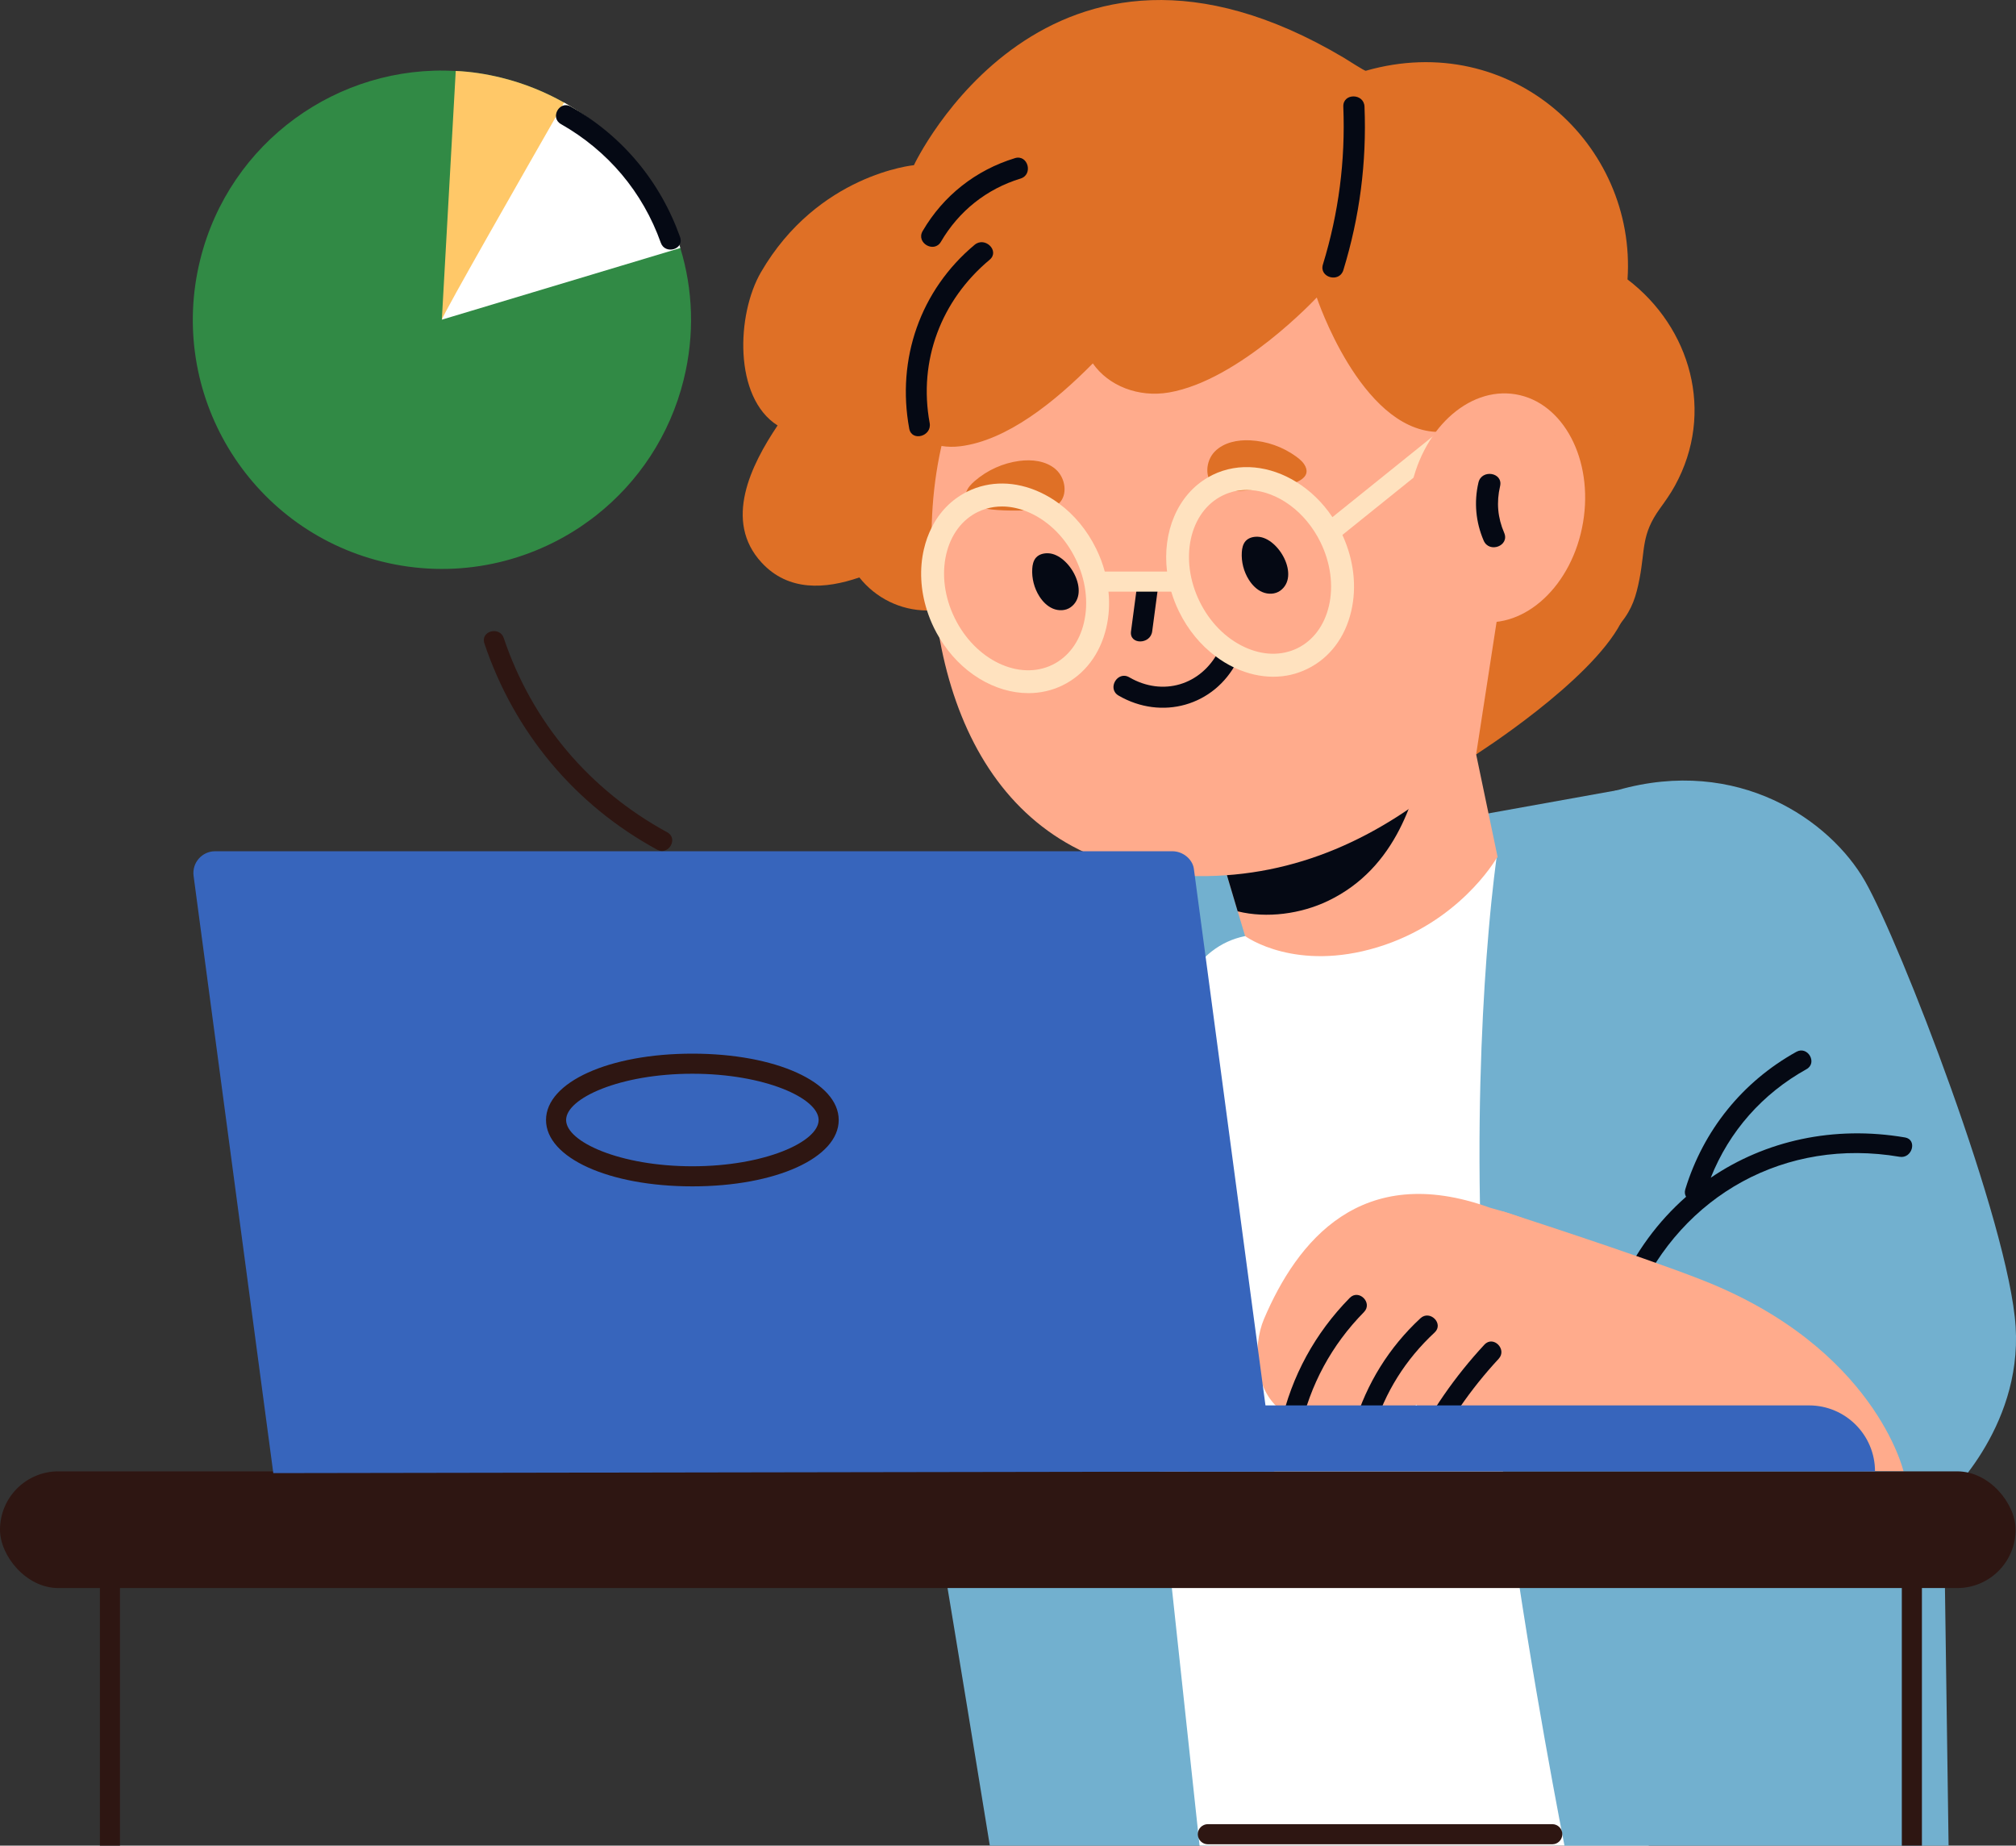 <?xml version="1.0" encoding="UTF-8"?><svg id="Layer_1" xmlns="http://www.w3.org/2000/svg" width="1041.85" height="953.72" viewBox="0 0 1041.85 953.72"><rect x="0" y="0" width="1041.85" height="953.72" fill="#333333" stroke="none"/><path d="M678,507.53l-1.15,9.75-51.37,436.44h-113.95c-10.92-67.2-42.89-262.99-53.79-317.74-13.23-66.44,41.28-146.36,41.28-146.36l62.34-35.41c13.36.09,27,2.05,40.3,5.71,13.88,3.83,27.35,9.48,39.7,16.8,7.48,4.4,14.54,9.4,21.03,15,4.13,3.5,8.03,7.27,11.63,11.25,1.39,1.5,2.71,3.01,3.99,4.57Z" style="fill:#72b0cf;"/><polygon points="836.09 408.29 602.65 450.27 599.35 482.39 665.75 504.78 811.18 472.68 836.09 408.29" style="fill:#72b0cf;"/><path d="M841.09,144.38c4.67-69.77-60.19-129.28-135.26-107.81-.58.17-9.56-5.66-11.44-6.78-153.33-91-222.09,55.57-222.09,55.57,0,0-49.61,4.64-79.03,55.27-12.71,21.86-14.2,64.83,8.58,79.23-13.79,20.52-28.09,49.4-8.27,70.85,13.88,15.03,32.86,13.75,50.52,7.68,8.49,10.69,21.25,17,34.95,17.08,1.44.02,2.89-.05,4.32-.19,1.75-.16,3.5-.41,5.25-.77,6.42,21.15,22.95,34.35,42.94,43.66,25.44,11.83,56.45,17.35,79.31,24.97,24.43,8.16,45.6,6.53,69.04-4.1,12.89-5.82,24.78-13.58,37.54-19.65,17.07-8.12,34.09-10.43,51.99-12.34,4.78-.52,9.64-1.01,14.56-1.56,5.5-.62,11.07-1.47,16.53-2.73,14.15-3.25,27.57-9.2,37.08-20.82,5.92-7.19,7.95-13.99,9.67-22.86,3.01-15.46.79-22.75,10.58-36.34,2.78-3.83,5.44-7.59,7.71-11.72,20.84-37.89,8.12-81.79-24.51-106.64Z" style="fill:#df7026;"/><polygon points="629.79 437.8 630.65 440.8 639.63 470.92 647.42 496.87 651.42 510.32 713.09 527.2 780.18 472.68 761.56 383.58 731.18 408.96 629.79 437.8" style="fill:#ffab8c;"/><path d="M852.05,953.72h-232.12l-28.46-264.51,18.9-161.98c-1.06-14.26,5.3-27.51,15.98-35.73h.02c4.89-3.79,10.69-6.5,17.11-7.78,0,0,6.67,4.92,18.91,7.98,11.69,2.92,28.47,4.16,49.39-2.18,41.88-12.7,60.78-44.62,61.6-46.03.02-.03.02-.05.02-.05l.74.24,37.59,11.69,1.07,13.16v.02l14.07,174.01v.02l9.07,111.9,16.12,199.24Z" style="fill:#fff;"/><path d="M1004.49,775.11l2.52,178.6h-198.51c-5.87-30.14-22.05-116.22-33.01-203.12-3.64-28.9-6.7-57.9-8.63-84.96v-.03c-1.07-15.16-1.78-29.69-2.03-43.27-1.09-60.11,1.72-109.01,4.42-140.4.02-.13.03-.27.03-.39,2.03-23.6,3.99-37.19,4.1-38.05.02-.03.02-.05.02-.05,0,0,.21-.16.58-.46,4.46-3.5,34.06-26.25,59.81-34.04.71-.22,1.42-.43,2.13-.63,62.35-17.78,109.94,15.62,127.91,47.05,18.17,31.82,74.42,176.93,77.83,230.17,3.41,53.24-37.16,89.56-37.16,89.56Z" style="fill:#72b0cf;"/><path d="M984.44,587.77c-36.73-6.26-72.08,1.6-100.34,20.82,9.52-23.94,26.66-43.41,49.48-56.09,5.84-3.25.61-12.22-5.24-8.97-27.88,15.49-48.04,40.55-57.39,71.02-.47,1.53-.22,2.84.4,3.88-14.41,12.66-26.36,28.69-34.77,47.75-2.67,6.06,6.27,11.35,8.97,5.24,23.9-54.17,77.45-83.64,136.13-73.65,6.54,1.11,9.35-8.89,2.76-10.01Z" style="fill:#050914;"/><path d="M776.63,625.97s69.59,22.33,103.24,35.56c89.13,35.05,103.85,98.79,103.85,98.79l-63.61-.45-157.25-10.07-8.9-31.8,22.68-92.02Z" style="fill:#ffab8c;"/><path d="M629.8,437.8l.85,3,1.26,4.21v.02l2.16,7.24,5.55,18.66c15.13,3.75,32.7,1.31,46.66-5.38,17.65-8.45,29.2-21.88,36.94-36.94v-.02c1.77-3.42,3.33-6.91,4.72-10.46,1.2-3.03,2.27-6.09,3.23-9.16l-101.38,28.83Z" style="fill:#050914;"/><path d="M481.53,270.58c3.01-95.52,64.26-163.67,165.77-162.71,101.51.96,173.41,81.15,170.4,176.67-1.48,46.98-31.98,86.58-67.61,116.7-36.8,31.12-79.55,51.98-131.13,51.49-101.51-.96-140.45-86.63-137.43-182.15Z" style="fill:#ffab8c;"/><path d="M775.73,306.42l-12.87,83.38s58.69-37.27,74.78-67.85c16.09-30.58-5.35-68.9-5.35-68.9l-56.56,53.37Z" style="fill:#df7026;"/><path d="M642.26,282.3c.31-1.03.79-1.99,1.52-2.78,1.58-1.7,4.07-2.28,6.38-2.15,10.74.58,21.84,20.43,11.41,27.9-2.6,1.86-6.21,1.94-9.16.7-2.95-1.24-5.29-3.65-7-6.36-2.67-4.23-3.97-9.31-3.65-14.31.06-1.01.21-2.04.5-3.01Z" style="fill:#050914;"/><path d="M533.96,290.85c.31-1.03.78-1.99,1.51-2.78,1.57-1.7,4.06-2.29,6.38-2.16,10.74.56,21.87,20.39,11.46,27.88-2.6,1.87-6.21,1.96-9.16.72-2.95-1.24-5.29-3.64-7.01-6.34-2.68-4.22-3.99-9.31-3.68-14.3.06-1.01.2-2.04.49-3.01Z" style="fill:#050914;"/><path d="M545.36,242.32c-4.99-4.21-12.14-5.01-18.63-4.14-8.44,1.13-16.53,4.78-22.98,10.36-1.78,1.54-3.48,3.3-4.31,5.5-4.41,11.82,27.71,9.6,34.28,9.68,4.73.06,9.93-.2,13.39-3.42,4.89-4.55,3.53-13.3-1.47-17.73-.09-.08-.19-.17-.29-.25Z" style="fill:#df7026;"/><path d="M627.63,233.5c-4.61,4.83-5.24,13.67.02,17.79,3.72,2.92,8.93,2.74,13.63,2.29,6.54-.63,38.73-1.1,33.35-12.52-1-2.13-2.85-3.74-4.75-5.12-6.89-5.02-15.25-7.97-23.76-8.4-6.55-.33-13.6,1.06-18.22,5.68-.09.09-.18.18-.27.27Z" style="fill:#df7026;"/><path d="M587.52,303.5c-1.01,7.59-2.02,15.18-3.03,22.77-.93,6.96,10.03,6.89,10.95,0,1.01-7.59,2.02-15.18,3.03-22.77.92-6.96-10.03-6.89-10.95,0Z" style="fill:#050914;"/><path d="M629.82,336.37c-9.07,17.67-28.91,23.68-46.22,13.62-6.1-3.55-11.62,5.91-5.53,9.45,22.21,12.9,49.39,5.43,61.2-17.55,3.21-6.26-6.23-11.8-9.45-5.52Z" style="fill:#050914;"/><path d="M830.85,224.6c-2.54.6-5.06.95-7.57,1.2-.09-.6-.19-1.2-.3-1.8.85-.87,1.47-2,1.53-3.55,1.31-38.44-20.71-68.95-51.14-90.57-19.73-14.02-44.17-28.66-69.32-38.55-3.53-1.4-7.08-2.7-10.65-3.88-12.05-4.04-24.13-6.81-35.84-7.76-43.63-3.55-85,22.11-119.97,45.18-18.33,12.1-35.49,25.54-50.6,40.92,0,0-.02,0-.02.02-6.04,6.1-11.72,12.51-17.05,19.26-.08-.03-.17-.06-.25-.08-2.68-.84-5.92.06-6.94,3.5-.84,2.82-1.33,5.65-1.48,8.41-3.04,4.45-5.93,9.01-8.64,13.74-3.52,6.12,5.95,11.64,9.45,5.52.65-1.14,1.37-2.18,2.03-3.28,1.45,3.28,3.42,6.28,5.85,8.83,1.29,1.37,2.73,2.63,4.29,3.72h.02c3.53,2.52,7.67,4.27,12.32,5.03,3.04.5,6.31.57,9.75.14,24.04-3.01,48.65-22.76,68.44-42.81,8.12,11.64,23.58,17.71,39.31,15.03,36.61-6.28,76.42-49.09,76.42-49.09,0,0,22.46,67.48,61.52,69.44.46.03.91.05,1.37.03,5.28.08,10.87-1.07,16.74-3.77,3.09-1.39,6.26-3.22,9.51-5.52,10.87,13.33,26.12,21.42,43.17,22.82.43.03.87.06,1.29.09.38,2.13,1.66,3.3,3.17,3.69,2.62.69,5.99-.88,7.05-3.8,3.12-.3,6.28-.82,9.46-1.56,6.86-1.61,3.96-12.16-2.92-10.55Z" style="fill:#df7026;"/><path d="M694.21,55.1c1.12,27.86-2.37,54.93-10.54,81.58-2.07,6.75,8.49,9.64,10.56,2.91,8.46-27.61,12.09-55.64,10.93-84.49-.28-7.02-11.23-7.06-10.95,0Z" style="fill:#050914;"/><path d="M503.68,126.5c-28.13,23.46-40.41,59.12-33.8,94.98,1.28,6.92,11.83,3.99,10.56-2.91-5.94-32.22,5.96-63.46,30.98-84.33,5.42-4.52-2.36-12.22-7.74-7.74Z" style="fill:#050914;"/><path d="M524.48,81.73c-20.23,6.19-36.99,19.38-47.66,37.66-3.56,6.1,5.9,11.61,9.45,5.52,9.25-15.84,23.58-27.26,41.12-32.63,6.72-2.06,3.85-12.63-2.91-10.56Z" style="fill:#050914;"/><path d="M572.86,305.74c-.33-3.47-.98-6.94-1.92-10.38-1.07-4.01-2.57-7.97-4.45-11.8-4.65-9.5-11.29-17.54-19.26-23.39-3.08-2.29-6.36-4.24-9.8-5.82-12.7-5.85-25.96-5.98-37.35-.41-.24.13-.49.24-.73.38-7.73,3.96-13.85,10.27-17.87,18.3-1.72,3.39-3.06,7.1-3.99,11.06-2.4,10.21-1.81,21.22,1.58,31.8.98,3.06,2.19,6.09,3.64,9.05.87,1.78,1.81,3.5,2.84,5.16v.02c10.74,17.84,28.61,28.47,45.95,28.47h.08c6.01-.02,11.97-1.31,17.52-4.02,11.4-5.57,19.43-16.14,22.6-29.73,1.42-6.03,1.8-12.33,1.15-18.68ZM560.18,321.72c-2.35,10.06-8.14,17.81-16.28,21.8-17.22,8.41-39.91-2.41-50.55-24.2-5.25-10.74-6.78-22.45-4.34-32.95,2.37-10.08,8.14-17.81,16.28-21.8,1.4-.69,2.85-1.25,4.34-1.67h.03c2.62-.79,5.36-1.18,8.17-1.18,3.72,0,7.57.69,11.4,2.08h.02c1.07.36,2.16.82,3.23,1.31,4.91,2.26,9.43,5.49,13.39,9.48,3.96,4.01,7.35,8.79,9.97,14.17,5.27,10.74,6.8,22.45,4.34,32.97Z" style="fill:#ffe2bf;"/><path d="M693.75,276.46c-.24-.49-.46-.98-.69-1.45-1.34-2.73-2.82-5.32-4.45-7.74-5.08-7.6-11.48-13.74-18.53-18.12-13.63-8.49-29.7-10.46-43.41-3.75-.74.36-1.48.76-2.19,1.18-15.98,9.09-23.87,28.44-21.36,48.79.43,3.45,1.14,6.92,2.18,10.38,1.01,3.45,2.35,6.88,3.99,10.25,4.59,9.39,11.14,17.34,18.96,23.16,2.95,2.24,6.09,4.13,9.37,5.71.24.13.49.24.73.35,6.5,2.98,13.14,4.48,19.62,4.48s12.16-1.37,17.73-4.09c11.39-5.57,19.42-16.14,22.59-29.73,2.98-12.68,1.36-26.61-4.53-39.4ZM686.76,313.17c-2.37,10.08-8.14,17.82-16.28,21.8-8.15,3.97-17.81,3.8-27.19-.54-9.81-4.51-18.11-12.9-23.36-23.64-10.65-21.77-5.28-46.33,11.94-54.75,2.1-1.03,4.27-1.77,6.51-2.24h.02c1.97-.41,3.99-.61,6.01-.61.62,0,1.23.02,1.85.06,13.93.82,28.31,10.93,36.17,26.97,5.25,10.74,6.78,22.45,4.34,32.95Z" style="fill:#ffe2bf;"/><rect x="565.83" y="295.35" width="41.85" height="10.38" style="fill:#ffe2bf;"/><rect x="676.6" y="241.3" width="92.21" height="10.39" transform="translate(5.1 507.45) rotate(-38.82)" style="fill:#ffe2bf;"/><ellipse cx="773.38" cy="262.41" rx="59.49" ry="45.33" transform="translate(386.45 981.62) rotate(-80.46)" style="fill:#ffab8c;"/><path d="M775.23,251.23c-1.94,8.33-1.26,16.26,2.12,24.11,2.9,6.72-7.72,10.7-10.6,4.02-4.1-9.52-5.06-19.91-2.7-30.01,1.65-7.07,12.84-5.24,11.18,1.88Z" style="fill:#050914;"/><path d="M819.02,653.64c-10.57-17.42-30.39-24.5-49.18-29.61-66.49-23.95-99.56,17.42-116.66,57.65-5.8,13.65-5.72,40.17,12.93,49.57,8.66,4.36,15.75,1.91,21.94-3.21,3.23,5.17,8.89,8.64,17.95,8.55,10.22-.1,18.71-4.5,26.02-10.74,5.67,8.91,17.63,12.97,29.82,12.15,20.55-1.38,39.58-16.03,51.37-32.05,11.57-15.72,16.43-34.81,5.8-52.32Z" style="fill:#ffab8c;"/><path d="M697.54,670.67c-17.92,18.24-30.07,40.44-35.62,65.41-1.45,6.51,8.56,9.29,10.01,2.76,5.18-23.32,16.2-43.78,32.95-60.82,4.69-4.77-2.65-12.12-7.34-7.34Z" style="fill:#050914;"/><path d="M734.06,681.22c-16.24,15.06-27.8,33.74-34.2,54.93-1.94,6.41,8.08,9.15,10.01,2.76,5.9-19.54,16.57-36.47,31.53-50.35,4.91-4.55-2.45-11.88-7.34-7.34Z" style="fill:#050914;"/><path d="M767.14,694.83c-15.26,16.45-27.97,34.76-37.91,54.88-2.95,5.97,6,11.24,8.97,5.24,9.56-19.34,21.61-36.96,36.29-52.78,4.54-4.89-2.79-12.25-7.34-7.34Z" style="fill:#050914;"/><rect x="982.84" y="796.15" width="10.39" height="157.56" style="fill:#2e1612;"/><path d="M802.2,953.03h-177.99c-2.87,0-5.2-2.33-5.2-5.2h0c0-2.87,2.33-5.2,5.2-5.2h177.99c2.87,0,5.2,2.33,5.2,5.2h0c0,2.87-2.33,5.2-5.2,5.2Z" style="fill:#2e1612;"/><rect x="51.62" y="796.15" width="10.38" height="157.56" style="fill:#2e1612;"/><rect x="0" y="760.32" width="1041.64" height="60.31" rx="30.16" ry="30.16" style="fill:#2e1612;"/><path d="M969,760.34h-354.81v-34.1h320.7c18.83,0,34.1,15.27,34.1,34.1h0Z" style="fill:#3765bc;"/><path d="M658.55,760.39l-517.31.84-41.2-308.65c-.88-6.73,4.35-12.7,11.14-12.7h494.64c5.64,0,10.41,4.18,11.14,8.94l41.58,311.57Z" style="fill:#3765bc;"/><path d="M357.81,613.05c-43.12,0-75.63-14.74-75.63-34.29s32.51-34.29,75.63-34.29,75.63,14.74,75.63,34.29-32.51,34.29-75.63,34.29ZM357.81,554.85c-37.34,0-65.25,12.62-65.25,23.91s27.9,23.91,65.25,23.91,65.25-12.62,65.25-23.91-27.9-23.91-65.25-23.91Z" style="fill:#2e1612;"/><path d="M353.32,196.21c-7.15,28.83-23.53,53.01-45.21,70.1-2.67,2.12-5.51,4.09-8.35,6.06-29.08,19.32-65.84,26.89-102.43,17.81-68.94-17.1-111-86.92-93.87-155.96,15.15-61.08,71.5-101.02,132.05-97.55,7.93.36,15.87,1.58,23.83,3.56,11.49,2.85,22.28,7.24,32.14,12.79,6.48,3.64,12.61,7.84,18.18,12.54,20.05,16.21,34.62,38.12,41.92,62.61,6.56,21.42,7.51,44.77,1.73,68.05Z" style="fill:#318a45;"/><path d="M309.67,65.54c-31.74,39.52-81.33,99.66-81.33,99.66l7.18-128.54c7.93.36,15.87,1.58,23.83,3.56,11.49,2.85,22.28,7.24,32.14,12.79,6.48,3.64,12.61,7.84,18.18,12.54Z" style="fill:#ffc868;"/><path d="M344.84,430.1c-40.23-21.91-69.88-56.96-84.51-100.4-2.12-6.3-12.15-3.6-10.01,2.76,15.47,45.95,46.67,83.4,89.28,106.61,5.87,3.2,11.12-5.77,5.24-8.97Z" style="fill:#2e1612;"/><path d="M351.59,128.15l-123.25,37.04c1.18-3.88,42.76-76.59,63.14-112.19,29.4,16.49,50.68,43.71,60.1,75.15Z" style="fill:#fff;"/><path d="M351.48,122.55c-10.29-28.87-29.85-52.35-56.51-67.49-5.82-3.31-10.9,5.75-5.09,9.05,24.27,13.79,42.26,35.06,51.63,61.37,2.23,6.27,12.22,3.39,9.97-2.93Z" style="fill:#050914;"/></svg>